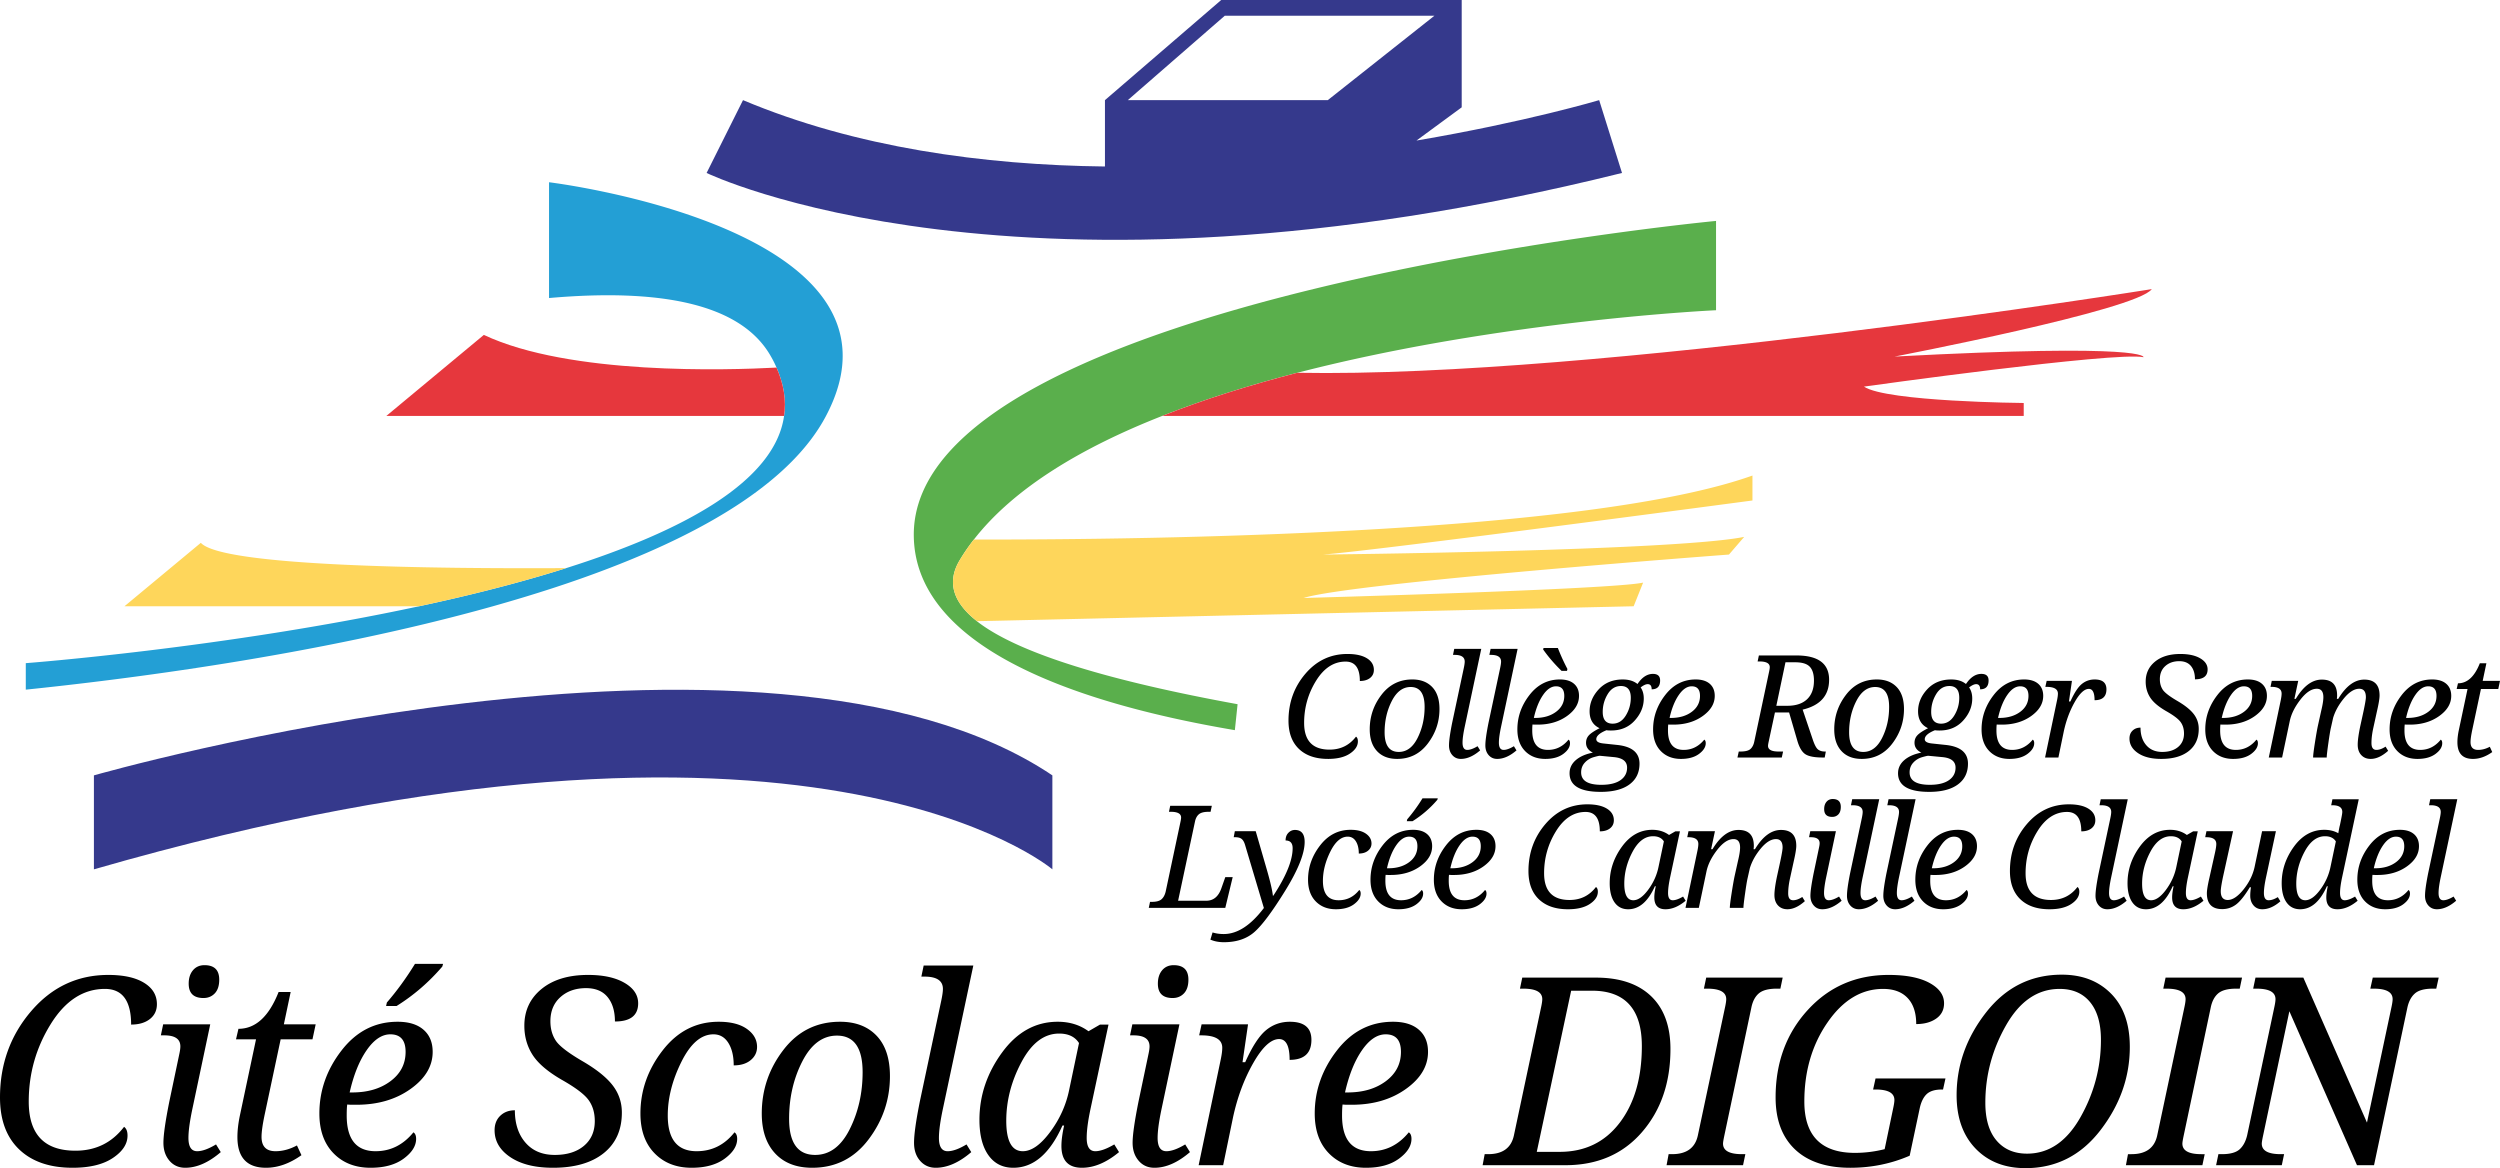 <svg xmlns="http://www.w3.org/2000/svg" width="600" height="280.355" viewBox="0 0 600 280.355"><path d="M198.161 99.974c-8.061 15.14-27.637 27.025-51.647 36.266-8.914 3.452-18.46 6.51-28.227 9.264-42.58 11.972-89.902 17.718-112.099 20.012v-6.358s47.78-3.626 94.381-13.654c12.147-2.6 24.185-5.637 35.306-9.154 28.052-8.87 50.096-20.777 52.302-36.53.546-3.648-.022-7.515-1.813-11.6a24.432 24.432 0 0 0-1.311-2.622c-7.21-12.89-26.96-16.385-53.286-14.07v-27.79s90.492 10.99 66.394 56.236z" fill="#239fd5"/><path d="M411.85 53.024v21.432s-51.472 2.338-100.475 15.01h-.022l-.088.02c-11.12 2.885-22.11 6.293-32.334 10.335-19.073 7.493-35.502 17.194-45.202 29.668a.302.302 0 0 1-.066.088 47.794 47.794 0 0 0-3.364 4.916c-3.146 5.287-1.486 10.115 4.064 14.506l.087.088c10.072 7.908 32.727 14.484 62.57 19.924l-.654 6.227c-41.795-7.079-76.794-21.127-77.056-46.666-.568-57.218 192.54-75.548 192.54-75.548z" fill="#5aaf4c"/><path d="M116.125 80.377l-23.4 19.444h95.452c.546-3.649-.022-7.516-1.813-11.601-11.841.633-49.725 1.835-70.24-7.843zm338.569 5.2s58.07-11.121 61.74-16.19c0 0-133.553 21.433-205.06 20.078h-.021l-.088.022c-11.12 2.884-22.11 6.292-32.334 10.334h206.764v-3.103s-32.968-.284-38.342-3.932c0 0 60.342-8.455 67.093-7.057 0 0 1.42-3.408-59.752-.153z" fill="#e6373d"/><path d="M48.2 130.276l-18.33 15.228h70.7c12.146-2.6 24.184-5.637 35.305-9.154-32.88.174-82.627-.46-87.674-6.074zm372.39-16.145c-39.304 14.026-143.494 15.424-186.861 15.358a.302.302 0 0 1-.066.088 47.794 47.794 0 0 0-3.364 4.916c-3.146 5.287-1.486 10.115 4.064 14.506l.087.088 157.629-3.583 2.272-5.68c-7.34 1.66-81.49 3.692-81.49 3.692 11.557-3.65 102.092-10.422 102.092-10.422l3.649-4.238c-16.91 3.386-101.132 4.238-101.132 4.238 12.235-.852 103.12-12.977 103.12-12.977v-5.986z" fill="#fed65b"/><path d="M383.799 24.032s-17.478 5.222-43.848 9.7l10.858-7.974V0h-57.72l-27.9 24.032V39.96c-29.144-.35-59.752-4.523-86.865-15.927l-8.739 17.478s74.521 36.114 219.697 0L383.8 24.032zm-113.126 0L293.94 3.78h50.315l-25.583 20.252h-47.999zM22.538 186.09v22.552c171.96-49.615 230.031 0 230.031 0V186.09c-68.784-46.232-230.031 0-230.031 0z" fill="#35398c"/><path d="M318.722 182.138c2.234 0 3.988-.427 5.26-1.283 1.274-.853 1.911-1.828 1.911-2.923 0-.548-.15-.928-.452-1.139-1.586 2.078-3.703 3.117-6.35 3.117-4.066 0-6.1-2.14-6.1-6.417 0-3.653.953-7.018 2.857-10.096 1.905-3.077 4.27-4.615 7.097-4.615 2.278 0 3.417 1.553 3.417 4.657 1.016 0 1.832-.24 2.447-.72.614-.48.921-1.127.921-1.944 0-1.172-.559-2.102-1.676-2.789s-2.675-1.03-4.674-1.03c-4.022 0-7.383 1.583-10.086 4.749s-4.055 6.917-4.055 11.252c0 2.925.834 5.187 2.504 6.785 1.67 1.598 3.997 2.396 6.98 2.396zm11.756-1.876c1.162 1.25 2.775 1.876 4.842 1.876 3.038 0 5.49-1.231 7.354-3.696 1.865-2.462 2.8-5.218 2.8-8.267 0-2.302-.58-4.06-1.741-5.278-1.165-1.217-2.757-1.827-4.777-1.827-3.05 0-5.516 1.227-7.397 3.679-1.883 2.45-2.824 5.218-2.824 8.301 0 2.223.58 3.96 1.743 5.212zm3.551-12.014c1.151-2.246 2.659-3.368 4.524-3.368 2.235 0 3.353 1.591 3.353 4.774 0 2.727-.563 5.21-1.685 7.449-1.122 2.24-2.629 3.36-4.516 3.36-2.268 0-3.4-1.575-3.4-4.726 0-2.748.574-5.244 1.724-7.489zm16.563 13.89c1.508 0 3.055-.68 4.64-2.044l-.618-1.005c-.984.59-1.805.887-2.462.887-.762 0-1.142-.58-1.142-1.743 0-.904.175-2.172.52-3.802l3.971-18.7h-6.484l-.3 1.442h.4c1.61 0 2.414.536 2.414 1.609 0 .346-.073.86-.218 1.54l-2.8 13.17c-.5 2.514-.752 4.312-.752 5.396 0 .96.264 1.741.796 2.345s1.21.905 2.035.905zm8.724 0c1.508 0 3.055-.68 4.64-2.044l-.618-1.005c-.984.59-1.805.887-2.462.887-.762 0-1.142-.58-1.142-1.743 0-.904.175-2.172.52-3.802l3.971-18.7h-6.484l-.3 1.442h.4c1.61 0 2.414.536 2.414 1.609 0 .346-.073.86-.218 1.54l-2.8 13.17c-.5 2.514-.752 4.312-.752 5.396 0 .96.264 1.741.796 2.345s1.21.905 2.035.905zm6.695-1.893c1.229 1.261 2.842 1.893 4.841 1.893 1.811 0 3.254-.4 4.333-1.197 1.078-.8 1.615-1.658 1.615-2.573 0-.425-.117-.709-.352-.854-1.34 1.641-2.987 2.462-4.941 2.462-2.513 0-3.77-1.553-3.77-4.657 0-.649.021-1.129.066-1.442.214.023.42.034.621.034h.587c2.78 0 5.135-.687 7.062-2.061 1.926-1.374 2.889-2.987 2.889-4.841 0-1.24-.4-2.206-1.197-2.9-.798-.69-1.925-1.039-3.376-1.039-2.95 0-5.391 1.248-7.322 3.745-1.933 2.496-2.9 5.242-2.9 8.235 0 2.202.615 3.932 1.844 5.195zm4.323-13.447c.96-1.39 1.994-2.085 3.1-2.085 1.329 0 1.992.764 1.992 2.296 0 1.564-.655 2.837-1.967 3.819-1.314.983-2.98 1.474-5.003 1.474h-.335c.514-2.279 1.252-4.113 2.213-5.504zm5.747-5.789l.1-.452a47.597 47.597 0 0 1-2.295-5.044h-3.435l-.1.352c1.229 1.754 2.703 3.47 4.422 5.144h1.308zm6.211 19.62c-1.732.335-3.098.937-4.098 1.801-.999.866-1.498 1.914-1.498 3.143 0 2.982 2.496 4.474 7.488 4.474 2.983 0 5.279-.596 6.888-1.786 1.606-1.188 2.41-2.85 2.41-4.984 0-2.614-1.775-4.111-5.327-4.491l-3.284-.35c-1.173-.113-1.76-.454-1.76-1.024 0-.781.815-1.502 2.447-2.161.201.044.564.068 1.089.068 2.357 0 4.256-.802 5.696-2.405 1.442-1.602 2.161-3.364 2.161-5.286 0-1.05-.25-1.931-.753-2.648.68-.525 1.246-.787 1.692-.787.638 0 .956.413.956 1.24 1.35 0 2.027-.71 2.027-2.128 0-1.05-.576-1.575-1.726-1.575-1.385 0-2.62.811-3.702 2.43-.894-.727-2.074-1.09-3.535-1.09-2.392 0-4.316.792-5.774 2.37-1.457 1.582-2.186 3.34-2.186 5.27 0 1.955.8 3.307 2.396 4.056-1.261.647-2.119 1.216-2.571 1.71-.453.49-.679 1.087-.679 1.791 0 1.04.546 1.827 1.643 2.362zm3.542-14.015c.79-1.312 1.852-1.97 3.191-1.97 1.577 0 2.364.94 2.364 2.817 0 1.54-.399 2.961-1.199 4.263-.798 1.301-1.85 1.952-3.157 1.952-1.588 0-2.38-.939-2.38-2.814 0-1.52.393-2.936 1.18-4.248zm-1.867 14.77l3.335.318c2.133.19 3.2 1.033 3.2 2.53 0 1.262-.53 2.265-1.585 3.007-1.054.742-2.588 1.116-4.598 1.116-3.228 0-4.843-.994-4.843-2.983 0-.928.296-1.709.887-2.347a4.569 4.569 0 0 1 2.121-1.305c.821-.235 1.314-.346 1.483-.335zm14.619-1.139c1.229 1.261 2.842 1.893 4.84 1.893 1.812 0 3.254-.4 4.334-1.197 1.077-.8 1.615-1.658 1.615-2.573 0-.425-.117-.709-.352-.854-1.34 1.641-2.987 2.462-4.941 2.462-2.513 0-3.77-1.553-3.77-4.657 0-.649.021-1.129.066-1.442.213.023.42.034.62.034h.588c2.78 0 5.135-.687 7.062-2.061 1.926-1.374 2.888-2.987 2.888-4.841 0-1.24-.399-2.206-1.197-2.9-.797-.69-1.924-1.039-3.375-1.039-2.95 0-5.391 1.248-7.322 3.745-1.933 2.496-2.9 5.242-2.9 8.235 0 2.202.615 3.932 1.844 5.195zm4.322-13.447c.96-1.39 1.995-2.085 3.1-2.085 1.33 0 1.993.764 1.993 2.296 0 1.564-.655 2.837-1.967 3.819-1.314.983-2.98 1.474-5.003 1.474h-.335c.514-2.279 1.252-4.113 2.212-5.504zm25.035 13.565h-1.139c-1.654 0-2.48-.46-2.48-1.374 0-.169.05-.487.15-.956l1.509-7.037h3.4l1.978 6.785c.48 1.643 1.129 2.722 1.944 3.243.815.518 2.206.779 4.17.779h.453l.269-1.44h-.269c-.646 0-1.178-.16-1.591-.478-.412-.318-.82-1.065-1.223-2.238l-2.48-7.338c4.234-1.005 6.35-3.396 6.35-7.17 0-3.888-2.62-5.831-7.858-5.831h-8.997l-.3 1.44h.452c1.64 0 2.462.458 2.462 1.374 0 .213-.045.531-.134.956l-3.602 16.989c-.158.725-.456 1.289-.896 1.692-.442.4-1.233.604-2.372.604h-.436l-.318 1.44h10.64l.318-1.44zm.57-21.415h2.345c1.642 0 2.801.352 3.477 1.056s1.014 1.816 1.014 3.335c0 1.944-.553 3.437-1.658 4.483-1.107 1.043-2.682 1.566-4.726 1.566h-2.647l2.195-10.44zm18.29 23.19c3.039 0 5.492-1.231 7.357-3.696 1.865-2.462 2.797-5.218 2.797-8.267 0-2.302-.58-4.06-1.74-5.278-1.164-1.217-2.755-1.827-4.776-1.827-3.05 0-5.517 1.227-7.399 3.679s-2.822 5.218-2.822 8.301c0 2.223.58 3.96 1.743 5.212 1.16 1.25 2.775 1.876 4.84 1.876zm-1.288-13.89c1.15-2.246 2.658-3.368 4.523-3.368 2.234 0 3.352 1.591 3.352 4.774 0 2.727-.561 5.21-1.686 7.449-1.122 2.24-2.626 3.36-4.514 3.36-2.268 0-3.401-1.575-3.401-4.726 0-2.748.574-5.244 1.726-7.489zm10.013 17.325c0 2.982 2.496 4.474 7.488 4.474 2.983 0 5.279-.596 6.887-1.786 1.607-1.188 2.411-2.85 2.411-4.984 0-2.614-1.775-4.111-5.327-4.491l-3.284-.35c-1.173-.113-1.76-.454-1.76-1.024 0-.781.815-1.502 2.447-2.161.201.044.564.068 1.089.068 2.357 0 4.256-.802 5.696-2.405 1.442-1.602 2.161-3.364 2.161-5.286 0-1.05-.25-1.931-.753-2.648.68-.525 1.246-.787 1.692-.787.638 0 .956.413.956 1.24 1.35 0 2.027-.71 2.027-2.128 0-1.05-.576-1.575-1.726-1.575-1.385 0-2.62.811-3.702 2.43-.894-.727-2.074-1.09-3.535-1.09-2.392 0-4.316.792-5.774 2.37-1.457 1.582-2.186 3.34-2.186 5.27 0 1.955.8 3.307 2.396 4.056-1.261.647-2.12 1.216-2.571 1.71-.453.49-.679 1.087-.679 1.791 0 1.04.546 1.827 1.643 2.362-1.732.335-3.098.937-4.099 1.801-.998.866-1.497 1.914-1.497 3.143zm9.138-18.959c.789-1.312 1.852-1.97 3.191-1.97 1.577 0 2.364.94 2.364 2.817 0 1.54-.399 2.961-1.199 4.263-.798 1.301-1.85 1.952-3.157 1.952-1.588 0-2.38-.939-2.38-2.814 0-1.52.393-2.936 1.18-4.248zm-5.47 16.411a4.569 4.569 0 0 1 2.12-1.305c.821-.235 1.314-.346 1.483-.335l3.335.317c2.133.19 3.2 1.033 3.2 2.53 0 1.262-.53 2.265-1.585 3.007-1.054.742-2.588 1.116-4.598 1.116-3.228 0-4.843-.994-4.843-2.983 0-.928.296-1.709.887-2.347zm18.222-2.78c1.229 1.261 2.842 1.893 4.84 1.893 1.812 0 3.254-.4 4.334-1.197 1.077-.8 1.615-1.658 1.615-2.573 0-.425-.117-.709-.352-.854-1.34 1.641-2.987 2.462-4.941 2.462-2.514 0-3.77-1.553-3.77-4.657 0-.649.021-1.129.066-1.442.213.023.42.034.62.034h.588c2.78 0 5.135-.687 7.062-2.061 1.926-1.374 2.888-2.987 2.888-4.841 0-1.24-.399-2.206-1.197-2.9-.798-.69-1.924-1.039-3.375-1.039-2.95 0-5.391 1.248-7.322 3.745-1.933 2.496-2.9 5.242-2.9 8.235 0 2.202.615 3.932 1.844 5.195zm4.322-13.447c.96-1.39 1.995-2.085 3.1-2.085 1.33 0 1.993.764 1.993 2.296 0 1.564-.655 2.837-1.967 3.819-1.314.983-2.98 1.474-5.003 1.474h-.335c.514-2.279 1.252-4.113 2.212-5.504zm9.076 15.005h3.2l1.29-6.25c.569-2.636 1.45-4.998 2.639-7.087 1.19-2.089 2.314-3.134 3.377-3.134.915 0 1.374.904 1.374 2.716 1.899 0 2.848-.873 2.848-2.616 0-1.574-.939-2.362-2.816-2.362-1.184 0-2.223.37-3.115 1.105-.894.739-1.799 2.13-2.716 4.174h-.35l.72-4.944H491.2l-.317 1.443h.285c1.82 0 2.731.541 2.731 1.623 0 .393-.068.905-.2 1.543l-2.883 13.789zm22.321-1.048c1.374.922 3.228 1.383 5.563 1.383 2.826 0 5.033-.634 6.618-1.901s2.379-3.036 2.379-5.304c0-1.33-.4-2.514-1.197-3.553-.8-1.039-2.098-2.082-3.896-3.132-1.899-1.107-3.08-2.014-3.544-2.722-.463-.71-.695-1.551-.695-2.522 0-1.318.435-2.368 1.307-3.151.87-.78 1.987-1.171 3.35-1.171 1.24 0 2.178.39 2.816 1.17.636.784.954 1.844.954 3.184 2.023 0 3.034-.791 3.034-2.379 0-1.081-.593-1.971-1.777-2.662-1.184-.694-2.77-1.04-4.758-1.04-2.558 0-4.585.61-6.083 1.835-1.495 1.223-2.244 2.823-2.244 4.8 0 1.407.354 2.67 1.064 3.786.709 1.118 1.978 2.206 3.81 3.268 1.8 1.016 2.969 1.9 3.51 2.648.542.747.813 1.664.813 2.748 0 1.361-.471 2.439-1.414 3.232-.945.794-2.215 1.19-3.813 1.19-1.62 0-2.893-.533-3.819-1.6-.928-1.066-1.39-2.476-1.39-4.23-.773 0-1.407.237-1.904.713-.497.473-.745 1.107-.745 1.9 0 1.42.687 2.588 2.061 3.51zm17.971-.51c1.23 1.261 2.842 1.893 4.841 1.893 1.812 0 3.254-.4 4.333-1.197 1.078-.8 1.615-1.658 1.615-2.573 0-.425-.117-.709-.352-.854-1.34 1.641-2.987 2.462-4.94 2.462-2.514 0-3.77-1.553-3.77-4.657 0-.649.02-1.129.065-1.442.214.023.42.034.621.034h.587c2.78 0 5.135-.687 7.062-2.061s2.889-2.987 2.889-4.841c0-1.24-.4-2.206-1.197-2.9-.798-.69-1.925-1.039-3.375-1.039-2.951 0-5.392 1.248-7.323 3.745-1.933 2.496-2.9 5.242-2.9 8.235 0 2.202.615 3.932 1.844 5.195zm4.323-13.447c.96-1.39 1.995-2.085 3.1-2.085 1.329 0 1.992.764 1.992 2.296 0 1.564-.655 2.837-1.967 3.819-1.314.983-2.98 1.474-5.003 1.474h-.335c.514-2.279 1.253-4.113 2.213-5.504zm9.076 15.005h3.2l1.843-8.78c.357-1.675 1.208-3.381 2.554-5.118s2.657-2.605 3.93-2.605c1.05 0 1.575.674 1.575 2.027 0 .749-.169 1.815-.504 3.2l-.787 3.552c-.2.916-.446 2.305-.736 4.163-.29 1.86-.435 3.047-.435 3.56h3.266c0-.445.128-1.58.386-3.4.256-1.82.457-3.045.602-3.67l.553-2.462c.503-1.643 1.38-3.215 2.63-4.717 1.253-1.502 2.464-2.253 3.636-2.253 1.062 0 1.593.674 1.593 2.027 0 .514-.24 1.87-.72 4.07l-.587 2.682c-.436 2.044-.653 3.591-.653 4.64s.284 1.883.853 2.497c.57.614 1.325.922 2.262.922 1.342 0 2.737-.649 4.19-1.944l-.62-1.005c-.805.525-1.537.787-2.196.787-.792 0-1.189-.546-1.189-1.642 0-1.071.145-2.273.436-3.602l.887-4.054c.414-1.787.621-3.044.621-3.77 0-2.536-1.225-3.804-3.67-3.804-2.302 0-4.384 1.54-6.249 4.624h-.335c.043-.267.066-.542.066-.82 0-2.536-1.222-3.804-3.67-3.804-2.312 0-4.394 1.54-6.248 4.624h-.335l.921-4.323h-6.351l-.301 1.443h.269c1.596 0 2.396.541 2.396 1.623 0 .393-.069.905-.2 1.543l-2.883 13.789zm35.679.335c1.811 0 3.254-.4 4.333-1.197 1.077-.8 1.615-1.658 1.615-2.573 0-.425-.117-.709-.352-.854-1.34 1.641-2.987 2.462-4.941 2.462-2.513 0-3.77-1.553-3.77-4.657 0-.649.021-1.129.066-1.442.213.023.42.034.62.034h.588c2.78 0 5.135-.687 7.062-2.061s2.888-2.987 2.888-4.841c0-1.24-.399-2.206-1.196-2.9-.798-.69-1.925-1.039-3.376-1.039-2.95 0-5.391 1.248-7.322 3.745-1.933 2.496-2.9 5.242-2.9 8.235 0 2.202.615 3.932 1.844 5.195 1.229 1.261 2.842 1.893 4.84 1.893zm-.519-15.34c.96-1.39 1.995-2.085 3.1-2.085 1.33 0 1.993.764 1.993 2.296 0 1.564-.655 2.837-1.967 3.819-1.314.983-2.98 1.474-5.003 1.474h-.335c.514-2.279 1.252-4.113 2.212-5.504zm15.759-1.432h4.156l.418-1.96h-4.154l.888-4.223h-1.575c-1.263 3.207-3.01 4.809-5.244 4.809l-.32 1.374h2.613l-2.093 9.885c-.224 1.062-.335 2.022-.335 2.882 0 2.671 1.244 4.005 3.736 4.005 1.54 0 3.083-.546 4.624-1.643l-.585-1.272c-.939.502-1.871.753-2.8.753-1.217 0-1.826-.625-1.826-1.877 0-.647.14-1.63.419-2.949l2.078-9.784zm-299.58 45.148h-1.776l-.904 2.562c-.693 2.067-1.916 3.1-3.67 3.1h-6.751l4.054-19.016c.168-.783.486-1.366.955-1.752.47-.386 1.245-.578 2.329-.578h.452l.302-1.44h-9.986l-.302 1.44h.436c1.653 0 2.48.459 2.48 1.374 0 .213-.045.531-.135.956l-3.568 16.82c-.19.805-.52 1.417-.99 1.836-.467.418-1.239.629-2.31.629h-.453l-.302 1.44h18.363l1.777-7.371zm2.138-9.174c.347.273.62.744.822 1.416l4.524 15.163c-3.15 4.165-6.362 6.25-9.635 6.25-.983 0-1.877-.129-2.68-.387l-.52 1.726c.95.414 2.027.621 3.234.621 3.038 0 5.487-.821 7.347-2.464 1.86-1.64 4.33-4.963 7.414-9.96 3.082-4.998 4.626-8.877 4.626-11.636 0-1.922-.776-2.882-2.33-2.882-.605 0-1.13.228-1.574.687-.448.458-.672 1.07-.672 1.843 1.129 0 1.692.619 1.692 1.858 0 2.894-1.547 6.693-4.64 11.396h-.1c-.135-1.274-.615-3.346-1.442-6.217l-2.68-9.266h-5.01l-.27 1.442h.353c.682 0 1.196.136 1.541.41zm25.48-.545c.826 0 1.474.372 1.942 1.114.469.743.704 1.724.704 2.94.928 0 1.668-.228 2.22-.687.553-.456.83-1.032.83-1.726 0-.936-.441-1.72-1.324-2.345-.881-.625-2.11-.938-3.685-.938-2.95 0-5.391 1.248-7.322 3.744-1.933 2.496-2.9 5.242-2.9 8.235 0 2.202.615 3.933 1.844 5.196 1.229 1.26 2.842 1.892 4.84 1.892 1.812 0 3.254-.399 4.334-1.197 1.077-.8 1.615-1.658 1.615-2.573 0-.425-.117-.708-.352-.853-1.295 1.64-2.942 2.462-4.941 2.462-2.514 0-3.77-1.553-3.77-4.658 0-2.289.595-4.63 1.783-7.021 1.19-2.39 2.584-3.585 4.182-3.585zm14.267-4.156l-.1.453h1.374a25.85 25.85 0 0 0 5.963-5.144l.102-.352h-3.67a38.281 38.281 0 0 1-3.669 5.043zm1.408 2.514c-2.95 0-5.391 1.248-7.322 3.744-1.933 2.496-2.9 5.242-2.9 8.235 0 2.202.615 3.933 1.844 5.196 1.229 1.26 2.842 1.892 4.84 1.892 1.812 0 3.254-.399 4.334-1.197 1.077-.8 1.615-1.658 1.615-2.573 0-.425-.117-.708-.352-.853-1.34 1.64-2.987 2.462-4.941 2.462-2.514 0-3.77-1.553-3.77-4.658 0-.648.021-1.128.066-1.442.213.023.42.034.62.034h.588c2.78 0 5.135-.687 7.062-2.06s2.888-2.988 2.888-4.842c0-1.24-.399-2.206-1.197-2.9-.798-.69-1.924-1.038-3.375-1.038zm-.93 7.757c-1.314.984-2.98 1.474-5.003 1.474h-.335c.514-2.278 1.252-4.113 2.212-5.504.96-1.389 1.995-2.085 3.1-2.085 1.33 0 1.993.764 1.993 2.296 0 1.564-.655 2.838-1.967 3.82zm18.549 7.54c0-.425-.117-.708-.352-.853-1.34 1.64-2.987 2.462-4.941 2.462-2.514 0-3.77-1.553-3.77-4.658 0-.648.021-1.128.066-1.442.213.023.42.034.62.034h.587c2.78 0 5.136-.687 7.062-2.06 1.927-1.375 2.89-2.988 2.89-4.842 0-1.24-.4-2.206-1.198-2.9-.798-.69-1.924-1.038-3.375-1.038-2.95 0-5.391 1.248-7.322 3.744-1.933 2.496-2.9 5.242-2.9 8.235 0 2.202.615 3.933 1.844 5.196 1.229 1.26 2.841 1.892 4.84 1.892 1.812 0 3.254-.399 4.334-1.197 1.077-.8 1.615-1.658 1.615-2.573zm-6.467-11.57c.96-1.389 1.995-2.085 3.1-2.085 1.33 0 1.993.764 1.993 2.296 0 1.564-.655 2.838-1.967 3.82-1.314.983-2.98 1.473-5.003 1.473h-.335c.514-2.278 1.252-4.113 2.212-5.504zm30.245-8.016c2.279 0 3.418 1.553 3.418 4.658 1.018 0 1.833-.241 2.447-.721.615-.48.922-1.127.922-1.944 0-1.171-.56-2.102-1.675-2.789-1.118-.687-2.675-1.03-4.674-1.03-4.022 0-7.385 1.583-10.088 4.75s-4.056 6.916-4.056 11.251c0 2.926.837 5.187 2.505 6.785 1.67 1.598 3.996 2.396 6.979 2.396 2.234 0 3.987-.427 5.261-1.282 1.274-.854 1.91-1.829 1.91-2.923 0-.548-.15-.928-.453-1.14-1.585 2.079-3.701 3.118-6.349 3.118-4.067 0-6.098-2.14-6.098-6.418 0-3.653.952-7.017 2.857-10.096 1.903-3.076 4.27-4.615 7.094-4.615zm19.178 23.356c1.586 0 3.2-.68 4.841-2.044l-.618-1.005c-1.005.591-1.833.888-2.482.888-.746 0-1.122-.58-1.122-1.743 0-.96.169-2.228.504-3.802l2.344-10.992h-1.105l-1.508.87c-1.129-.825-2.469-1.24-4.02-1.24-2.895 0-5.32 1.347-7.281 4.04s-2.94 5.613-2.94 8.762c0 1.978.388 3.516 1.164 4.617.777 1.099 1.863 1.649 3.258 1.649 2.637 0 4.775-1.837 6.418-5.513h.218c-.235 1.052-.352 1.94-.352 2.665 0 1.899.894 2.848 2.681 2.848zm-4.139-4.692c-1.25 1.688-2.447 2.53-3.586 2.53-1.44 0-2.161-1.322-2.161-3.97 0-2.624.663-5.18 1.986-7.666 1.323-2.485 2.963-3.727 4.918-3.727 1.205 0 2.071.412 2.596 1.24L398.055 208c-.402 2-1.23 3.843-2.48 5.528zm9.661-14.04l-.3 1.442h.268c1.596 0 2.396.542 2.396 1.623 0 .393-.068.905-.2 1.543l-2.883 13.79h3.2l1.844-8.78c.356-1.675 1.207-3.382 2.554-5.119 1.346-1.736 2.656-2.605 3.93-2.605 1.05 0 1.574.674 1.574 2.027 0 .749-.168 1.816-.503 3.2l-.788 3.553c-.2.915-.446 2.304-.736 4.162-.29 1.86-.435 3.047-.435 3.561h3.266c0-.446.128-1.58.387-3.4.256-1.82.456-3.045.601-3.67l.553-2.463c.503-1.642 1.38-3.215 2.63-4.717 1.253-1.502 2.465-2.253 3.636-2.253 1.063 0 1.594.674 1.594 2.027 0 .514-.241 1.871-.721 4.07l-.587 2.683c-.435 2.044-.653 3.59-.653 4.64s.284 1.882.853 2.496c.57.615 1.325.922 2.262.922 1.342 0 2.737-.649 4.19-1.944l-.62-1.005c-.805.525-1.537.788-2.196.788-.792 0-1.188-.546-1.188-1.643 0-1.071.145-2.272.435-3.601l.887-4.054c.414-1.788.621-3.045.621-3.77 0-2.537-1.224-3.804-3.67-3.804-2.301 0-4.384 1.54-6.249 4.623h-.334c.042-.267.066-.542.066-.82 0-2.536-1.223-3.803-3.67-3.803-2.313 0-4.395 1.54-6.25 4.623h-.334l.922-4.322h-6.352zm32.564-5.31c0 1.25.642 1.875 1.929 1.875.602 0 1.097-.203 1.483-.61.384-.408.578-1.003.578-1.786 0-1.261-.644-1.893-1.929-1.893-.625 0-1.124.22-1.498.662-.375.441-.563 1.026-.563 1.751zm-2.528 15.397c-.514 2.569-.772 4.367-.772 5.396 0 .936.262 1.713.789 2.327.525.615 1.212.922 2.059.922 1.508 0 3.055-.68 4.642-2.044l-.62-1.005c-.984.591-1.803.888-2.462.888-.76 0-1.14-.58-1.14-1.743 0-.894.173-2.162.519-3.802l2.33-11.026h-6.15l-.302 1.442h.452c1.397 0 2.095.48 2.095 1.44 0 .235-.038.536-.117.905l-1.323 6.3zm15.741-17.762h-6.484l-.3 1.443h.4c1.61 0 2.414.535 2.414 1.608 0 .346-.073.86-.218 1.54l-2.8 13.171c-.5 2.513-.752 4.312-.752 5.396 0 .96.264 1.74.796 2.344s1.21.905 2.035.905c1.508 0 3.055-.68 4.64-2.044l-.618-1.005c-.984.591-1.805.888-2.462.888-.762 0-1.142-.58-1.142-1.743 0-.905.175-2.172.52-3.802l3.971-18.7zm8.724 0h-6.484l-.3 1.443h.4c1.61 0 2.414.535 2.414 1.608 0 .346-.073.86-.218 1.54l-2.8 13.171c-.5 2.513-.752 4.312-.752 5.396 0 .96.264 1.74.796 2.344s1.21.905 2.035.905c1.508 0 3.055-.68 4.64-2.044l-.618-1.005c-.984.591-1.805.888-2.462.888-.762 0-1.142-.58-1.142-1.743 0-.905.175-2.172.52-3.802l3.971-18.7zm4.199 18.18h.587c2.78 0 5.135-.687 7.062-2.06 1.926-1.375 2.889-2.988 2.889-4.842 0-1.24-.4-2.206-1.197-2.9-.798-.69-1.925-1.038-3.376-1.038-2.95 0-5.391 1.248-7.322 3.744-1.933 2.496-2.9 5.242-2.9 8.235 0 2.202.615 3.933 1.844 5.196 1.229 1.26 2.842 1.892 4.841 1.892 1.811 0 3.254-.399 4.333-1.197 1.078-.8 1.615-1.658 1.615-2.573 0-.425-.117-.708-.352-.853-1.34 1.64-2.987 2.462-4.941 2.462-2.513 0-3.77-1.553-3.77-4.658 0-.648.021-1.128.066-1.442.213.023.42.034.621.034zm1.91-7.113c.96-1.389 1.994-2.085 3.1-2.085 1.329 0 1.992.764 1.992 2.296 0 1.564-.655 2.838-1.967 3.82-1.314.983-2.98 1.473-5.003 1.473h-.335c.514-2.278 1.252-4.113 2.212-5.504zm30.244-8.016c2.28 0 3.418 1.553 3.418 4.658 1.018 0 1.833-.241 2.448-.721.614-.48.921-1.127.921-1.944 0-1.171-.559-2.102-1.675-2.789-1.118-.687-2.675-1.03-4.674-1.03-4.022 0-7.384 1.583-10.088 4.75s-4.055 6.916-4.055 11.251c0 2.926.836 5.187 2.504 6.785 1.671 1.598 3.997 2.396 6.98 2.396 2.233 0 3.987-.427 5.26-1.282 1.274-.854 1.91-1.829 1.91-2.923 0-.548-.15-.928-.452-1.14-1.586 2.079-3.702 3.118-6.35 3.118-4.066 0-6.097-2.14-6.097-6.418 0-3.653.951-7.017 2.856-10.096 1.904-3.076 4.27-4.615 7.094-4.615zm7.788-1.608h.401c1.609 0 2.413.535 2.413 1.608 0 .346-.073.86-.218 1.54l-2.799 13.171c-.501 2.513-.753 4.312-.753 5.396 0 .96.265 1.74.796 2.344s1.21.905 2.035.905c1.509 0 3.055-.68 4.64-2.044l-.618-1.005c-.984.591-1.805.888-2.462.888-.762 0-1.142-.58-1.142-1.743 0-.905.175-2.172.521-3.802l3.97-18.7h-6.483l-.301 1.442zm20.115 24.964c1.585 0 3.2-.68 4.84-2.044l-.618-1.005c-1.005.591-1.833.888-2.481.888-.747 0-1.122-.58-1.122-1.743 0-.96.168-2.228.503-3.802l2.345-10.992h-1.105l-1.509.87c-1.128-.825-2.468-1.24-4.02-1.24-2.895 0-5.32 1.347-7.281 4.04-1.96 2.692-2.94 5.613-2.94 8.762 0 1.978.388 3.516 1.165 4.617.776 1.099 1.862 1.649 3.258 1.649 2.637 0 4.775-1.837 6.417-5.513h.218c-.235 1.052-.352 1.94-.352 2.665 0 1.899.894 2.848 2.682 2.848zm-4.14-4.692c-1.25 1.688-2.446 2.53-3.586 2.53-1.44 0-2.161-1.322-2.161-3.97 0-2.624.664-5.18 1.986-7.666 1.323-2.485 2.964-3.727 4.918-3.727 1.206 0 2.072.412 2.597 1.24L522.333 208c-.401 2-1.229 3.843-2.48 5.528zm20.997 3.77c.531.615 1.227.922 2.086.922 1.451 0 2.904-.636 4.357-1.91l-.62-1.004c-.816.501-1.548.753-2.196.753-.76 0-1.14-.58-1.14-1.743 0-.916.173-2.183.521-3.802l2.362-11.026h-3.318l-1.792 8.544c-.414 1.923-1.3 3.73-2.656 5.422-1.357 1.692-2.622 2.539-3.796 2.539-1.115 0-1.674-.7-1.674-2.096 0-.68.228-2.06.687-4.139l2.261-10.27h-6.383l-.301 1.442h.266c1.598 0 2.396.542 2.396 1.623 0 .46-.1 1.14-.3 2.044l-1.34 6.017c-.414 1.786-.621 3.042-.621 3.77 0 2.535 1.224 3.802 3.67 3.802 1.228 0 2.331-.363 3.309-1.088s2.086-2.112 3.326-4.156h.269c-.113.76-.169 1.436-.169 2.029 0 .936.265 1.713.796 2.327zm20.14.922c1.586 0 3.2-.68 4.841-2.044l-.618-1.005c-1.005.591-1.833.888-2.482.888-.746 0-1.122-.58-1.122-1.743 0-.96.169-2.228.504-3.802l3.987-18.7h-6.317l-.3 1.442h.268c1.596 0 2.396.535 2.396 1.608 0 .256-.08.77-.235 1.54l-.335 1.643c-.079.235-.207.877-.386 1.927-.96-.546-2.082-.821-3.367-.821-2.895 0-5.32 1.346-7.281 4.038s-2.94 5.614-2.94 8.763c0 1.978.388 3.516 1.164 4.617.777 1.099 1.863 1.649 3.258 1.649 2.637 0 4.775-1.837 6.418-5.513h.218c-.235 1.052-.352 1.94-.352 2.665 0 1.899.894 2.848 2.681 2.848zm-4.139-4.692c-1.25 1.688-2.447 2.53-3.586 2.53-1.44 0-2.161-1.322-2.161-3.97 0-2.624.663-5.18 1.986-7.666 1.323-2.485 2.963-3.727 4.918-3.727 1.205 0 2.071.412 2.596 1.24L559.331 208c-.402 2-1.23 3.843-2.48 5.528zm13.164-3.535h.587c2.78 0 5.135-.687 7.062-2.06 1.927-1.375 2.889-2.988 2.889-4.842 0-1.24-.4-2.206-1.197-2.9-.798-.69-1.925-1.038-3.375-1.038-2.951 0-5.392 1.248-7.323 3.744-1.933 2.496-2.9 5.242-2.9 8.235 0 2.202.615 3.933 1.844 5.196 1.23 1.26 2.842 1.892 4.841 1.892 1.812 0 3.254-.399 4.333-1.197 1.078-.8 1.616-1.658 1.616-2.573 0-.425-.118-.708-.352-.853-1.34 1.64-2.987 2.462-4.942 2.462-2.513 0-3.77-1.553-3.77-4.658 0-.648.022-1.128.066-1.442.214.023.42.034.621.034zm1.91-7.113c.96-1.389 1.995-2.085 3.1-2.085 1.33 0 1.993.764 1.993 2.296 0 1.564-.655 2.838-1.968 3.82-1.314.983-2.98 1.473-5.003 1.473h-.335c.515-2.278 1.253-4.113 2.213-5.504zm17.821-11.067h-6.484l-.3 1.443h.4c1.61 0 2.414.535 2.414 1.608 0 .346-.073.86-.218 1.54l-2.8 13.171c-.5 2.513-.752 4.312-.752 5.396 0 .96.264 1.74.796 2.344s1.21.905 2.035.905c1.508 0 3.055-.68 4.64-2.044l-.618-1.005c-.984.591-1.805.888-2.462.888-.762 0-1.142-.58-1.142-1.743 0-.905.175-2.172.52-3.802l3.971-18.7zM34.578 235.877c-2.052-1.263-4.917-1.894-8.59-1.894-7.39 0-13.57 2.91-18.537 8.73C2.483 248.531 0 255.425 0 263.389c0 5.379 1.534 9.535 4.603 12.47 3.068 2.936 7.344 4.404 12.825 4.404 4.105 0 7.327-.785 9.668-2.355s3.51-3.363 3.51-5.375c0-1.004-.277-1.702-.831-2.093-2.915 3.817-6.805 5.727-11.67 5.727-7.473 0-11.208-3.93-11.208-11.792 0-6.712 1.75-12.897 5.25-18.553 3.5-5.654 7.846-8.483 13.04-8.483 4.188 0 6.282 2.854 6.282 8.56 1.867 0 3.365-.44 4.495-1.323 1.129-.884 1.693-2.074 1.693-3.572 0-2.155-1.026-3.864-3.079-5.127zm12.742 40.414c-1.397 0-2.093-1.067-2.093-3.203 0-1.643.318-3.973.953-6.99l4.28-20.26h-11.3l-.554 2.648h.831c2.566 0 3.85.884 3.85 2.648 0 .431-.073.986-.216 1.662l-2.433 11.579c-.945 4.721-1.416 8.026-1.416 9.914 0 1.724.482 3.152 1.447 4.28.965 1.129 2.227 1.694 3.787 1.694 2.772 0 5.615-1.252 8.53-3.757l-1.14-1.848c-1.806 1.089-3.316 1.633-4.526 1.633zm1.51-36.766c1.108 0 2.015-.373 2.724-1.124.708-.749 1.062-1.841 1.062-3.28 0-2.318-1.18-3.479-3.54-3.479-1.15 0-2.069.405-2.757 1.216-.688.813-1.032 1.884-1.032 3.22 0 2.298 1.181 3.447 3.542 3.447zm20.93-1.446h-2.894c-2.32 5.89-5.532 8.837-9.638 8.837l-.585 2.524h4.804l-3.849 18.167c-.412 1.95-.617 3.717-.617 5.296 0 4.907 2.29 7.36 6.867 7.36 2.833 0 5.666-1.007 8.5-3.019l-1.08-2.34c-1.723.924-3.438 1.387-5.141 1.387-2.238 0-3.356-1.15-3.356-3.448 0-1.19.256-2.998.769-5.422l3.819-17.981h7.636l.769-3.601h-7.636l1.632-7.76zm25.674 7.143c-5.42 0-9.905 2.294-13.455 6.883-3.552 4.587-5.328 9.63-5.328 15.133 0 4.043 1.13 7.226 3.387 9.545s5.224 3.48 8.9 3.48c3.325 0 5.978-.734 7.959-2.202s2.972-3.044 2.972-4.728c0-.778-.216-1.301-.648-1.57-2.463 3.02-5.49 4.528-9.082 4.528-4.62 0-6.929-2.853-6.929-8.56 0-1.19.04-2.074.124-2.648.39.04.769.06 1.139.06h1.077c5.111 0 9.438-1.261 12.979-3.787 3.54-2.524 5.311-5.49 5.311-8.9 0-2.276-.734-4.053-2.202-5.324-1.467-1.274-3.536-1.91-6.204-1.91zm-1.709 14.256c-2.412 1.807-5.476 2.71-9.191 2.71h-.616c.944-4.188 2.3-7.56 4.065-10.115 1.765-2.556 3.664-3.834 5.696-3.834 2.443 0 3.665 1.406 3.665 4.218 0 2.876-1.207 5.214-3.619 7.021zm-.877-18.875l-.185.832h2.525c4.084-2.545 7.739-5.697 10.962-9.454l.184-.646h-6.743c-2.094 3.407-4.341 6.496-6.743 9.268zm57.043-4.71c-2.175-1.272-5.09-1.91-8.744-1.91-4.701 0-8.426 1.124-11.177 3.373-2.75 2.246-4.126 5.186-4.126 8.82 0 2.588.651 4.907 1.955 6.96s3.638 4.053 7.005 6.003c3.305 1.87 5.456 3.49 6.45 4.867.996 1.374 1.494 3.057 1.494 5.048 0 2.504-.867 4.486-2.601 5.944-1.735 1.457-4.07 2.184-7.006 2.184-2.976 0-5.317-.979-7.02-2.94s-2.555-4.55-2.555-7.774c-1.417 0-2.582.437-3.495 1.308-.914.872-1.37 2.037-1.37 3.494 0 2.608 1.262 4.758 3.786 6.452 2.525 1.694 5.933 2.541 10.223 2.541 5.193 0 9.248-1.165 12.163-3.495 2.915-2.33 4.372-5.579 4.372-9.746 0-2.442-.734-4.619-2.2-6.528-1.469-1.91-3.855-3.828-7.16-5.759-3.49-2.03-5.661-3.7-6.512-5.003-.853-1.303-1.278-2.848-1.278-4.634 0-2.421.8-4.35 2.4-5.788 1.602-1.436 3.655-2.155 6.16-2.155 2.278 0 4.003.72 5.172 2.155 1.17 1.438 1.756 3.388 1.756 5.85 3.714 0 5.573-1.457 5.573-4.371 0-1.991-1.088-3.623-3.265-4.897zm29.37 11.053c-1.622-1.15-3.88-1.724-6.774-1.724-5.42 0-9.905 2.294-13.455 6.883-3.553 4.587-5.328 9.63-5.328 15.133 0 4.043 1.129 7.226 3.387 9.545s5.224 3.48 8.899 3.48c3.325 0 5.978-.734 7.96-2.202s2.971-3.044 2.971-4.728c0-.778-.215-1.301-.647-1.57-2.381 3.02-5.409 4.528-9.083 4.528-4.619 0-6.928-2.853-6.928-8.56 0-4.208 1.093-8.509 3.279-12.902s4.747-6.59 7.683-6.59c1.519 0 2.71.683 3.571 2.048s1.293 3.166 1.293 5.404c1.704 0 3.064-.42 4.08-1.263 1.016-.84 1.525-1.899 1.525-3.17 0-1.726-.812-3.162-2.433-4.312zm22.347-1.724c-5.603 0-10.135 2.253-13.593 6.76-3.46 4.505-5.19 9.59-5.19 15.256 0 4.086 1.068 7.277 3.203 9.575 2.135 2.3 5.1 3.45 8.9 3.45 5.583 0 10.088-2.263 13.516-6.79 3.428-4.526 5.142-9.591 5.142-15.196 0-4.229-1.067-7.46-3.202-9.699-2.135-2.238-5.06-3.356-8.776-3.356zm2.325 25.788c-2.062 4.116-4.83 6.172-8.298 6.172-4.167 0-6.25-2.893-6.25-8.681 0-5.05 1.056-9.64 3.17-13.766 2.115-4.124 4.887-6.187 8.314-6.187 4.106 0 6.159 2.925 6.159 8.775 0 5.008-1.032 9.571-3.095 13.687zm29.662-39.274h-11.917l-.553 2.648h.74c2.955 0 4.433.985 4.433 2.955 0 .638-.134 1.58-.4 2.833l-5.142 24.203c-.924 4.619-1.386 7.924-1.386 9.914 0 1.765.486 3.203 1.463 4.31.974 1.11 2.22 1.664 3.74 1.664 2.771 0 5.614-1.252 8.53-3.757l-1.14-1.848c-1.806 1.089-3.315 1.633-4.526 1.633-1.397 0-2.094-1.067-2.094-3.203 0-1.662.318-3.992.955-6.99l7.297-34.362zm29.276 44.555c-1.375 0-2.064-1.067-2.064-3.203 0-1.764.309-4.094.924-6.99l4.311-20.2h-2.032l-2.77 1.603c-2.074-1.52-4.537-2.279-7.391-2.279-5.317 0-9.776 2.473-13.378 7.42-3.603 4.948-5.405 10.316-5.405 16.104 0 3.634.713 6.463 2.14 8.483 1.427 2.023 3.424 3.034 5.99 3.034 4.843 0 8.774-3.377 11.792-10.132h.4c-.43 1.93-.646 3.563-.646 4.897 0 3.49 1.643 5.235 4.926 5.235 2.916 0 5.882-1.252 8.9-3.757l-1.14-1.848c-1.848 1.089-3.367 1.633-4.557 1.633zm-6.25-14.811c-.74 3.674-2.259 7.062-4.558 10.162-2.299 3.1-4.495 4.649-6.59 4.649-2.647 0-3.97-2.433-3.97-7.297 0-4.824 1.215-9.52 3.648-14.088 2.432-4.568 5.444-6.85 9.037-6.85 2.217 0 3.808.759 4.773 2.278l-2.34 11.146zm23.302 14.81c-1.396 0-2.093-1.066-2.093-3.202 0-1.643.318-3.973.954-6.99l4.28-20.26h-11.3l-.554 2.648h.83c2.566 0 3.85.884 3.85 2.648 0 .431-.073.986-.216 1.662l-2.432 11.579c-.945 4.721-1.417 8.026-1.417 9.914 0 1.724.482 3.152 1.448 4.28.964 1.129 2.226 1.694 3.787 1.694 2.771 0 5.614-1.252 8.529-3.757l-1.14-1.848c-1.806 1.089-3.315 1.633-4.526 1.633zm-1-43.432c-.689.813-1.032 1.884-1.032 3.22 0 2.298 1.18 3.447 3.541 3.447 1.109 0 2.017-.373 2.725-1.124.708-.749 1.062-1.841 1.062-3.28 0-2.318-1.18-3.479-3.54-3.479-1.15 0-2.069.405-2.757 1.216zm30.646 12.364c-2.176 0-4.084.676-5.727 2.031-1.642 1.355-3.305 3.91-4.988 7.668h-.647l1.324-9.082h-11.145l-.586 2.647h.524c3.345 0 5.019.997 5.019 2.987 0 .72-.124 1.662-.37 2.831l-5.296 25.343h5.881l2.37-11.485c1.048-4.845 2.664-9.187 4.85-13.025 2.187-3.839 4.254-5.759 6.206-5.759 1.682 0 2.524 1.664 2.524 4.988 3.49 0 5.234-1.6 5.234-4.802 0-2.895-1.724-4.342-5.173-4.342zm24.75 0c-5.419 0-9.904 2.294-13.455 6.883-3.552 4.587-5.327 9.63-5.327 15.133 0 4.043 1.129 7.226 3.387 9.545 2.258 2.32 5.224 3.48 8.899 3.48 3.325 0 5.978-.734 7.959-2.202s2.972-3.044 2.972-4.728c0-.778-.215-1.301-.647-1.57-2.464 3.02-5.491 4.528-9.083 4.528-4.619 0-6.929-2.853-6.929-8.56 0-1.19.041-2.074.124-2.648.39.04.77.06 1.14.06h1.077c5.11 0 9.438-1.261 12.978-3.787 3.54-2.524 5.312-5.49 5.312-8.9 0-2.276-.734-4.053-2.202-5.324-1.468-1.274-3.537-1.91-6.205-1.91zm-1.708 14.256c-2.412 1.807-5.476 2.71-9.192 2.71h-.615c.944-4.188 2.299-7.56 4.064-10.115s3.664-3.834 5.697-3.834c2.443 0 3.664 1.406 3.664 4.218 0 2.876-1.207 5.214-3.618 7.021zm63.65-20.398c-3.1-2.966-7.515-4.451-13.241-4.451h-17.675l-.554 2.648h.8c3.038 0 4.557.843 4.557 2.526 0 .39-.081.975-.245 1.756l-6.559 30.913c-.636 3.018-2.699 4.527-6.19 4.527h-.831l-.493 2.648h19.86c7.658 0 13.775-2.633 18.354-7.899 4.576-5.265 6.865-11.92 6.865-19.967 0-5.5-1.55-9.736-4.649-12.701zm-7.53 30.375c-3.542 4.66-8.348 6.99-14.425 6.99h-5.48l8.252-38.675h4.988c7.984 0 11.978 4.435 11.978 13.302 0 7.596-1.771 13.723-5.313 18.383zm38.56-32.178l.552-2.648h-18.35l-.555 2.648h.8c3.038 0 4.557.843 4.557 2.526 0 .39-.081.975-.245 1.756l-6.559 30.913c-.636 3.018-2.699 4.527-6.19 4.527h-.831l-.493 2.648h18.353l.554-2.648h-.802c-3.038 0-4.555-.843-4.555-2.526 0-.286.092-.87.275-1.754l6.529-30.915c.307-1.498.902-2.626 1.786-3.388.883-.757 2.33-1.14 4.341-1.14h.832zm22.254 24.203h.585c3.019 0 4.527.842 4.527 2.526 0 .388-.083.975-.247 1.753l-2.093 10.039a29.234 29.234 0 0 1-7.113.894c-8.108 0-12.162-4.107-12.162-12.317 0-7.288 1.852-13.616 5.558-18.984 3.704-5.368 8.155-8.052 13.348-8.052 2.545 0 4.506.73 5.88 2.186 1.376 1.458 2.063 3.542 2.063 6.252 1.95 0 3.552-.442 4.805-1.325 1.252-.881 1.877-2.104 1.877-3.663 0-1.991-1.17-3.623-3.51-4.897-2.34-1.271-5.604-1.91-9.793-1.91-7.819 0-14.296 2.815-19.428 8.439-5.133 5.624-7.697 12.613-7.697 20.968 0 5.357 1.549 9.51 4.649 12.456 3.1 2.944 7.522 4.418 13.27 4.418 5.05 0 9.802-.964 14.257-2.895l2.402-11.331c.328-1.54.883-2.684 1.662-3.433.78-.749 2.012-1.124 3.695-1.124h.248l.584-2.648H450.13l-.585 2.648zm57.113-23.002c-2.998-3.036-6.938-4.557-11.824-4.557-7.39 0-13.446 3.019-18.167 9.052-4.722 6.036-7.081 12.667-7.081 19.893 0 5.358 1.508 9.612 4.525 12.763 3.019 3.151 7.021 4.726 12.01 4.726 7.328 0 13.332-3.049 18.013-9.144 4.679-6.098 7.02-12.748 7.02-19.953 0-5.481-1.499-9.742-4.496-12.78zm-7.374 29.699c-3.296 5.799-7.56 8.698-12.794 8.698-3.1 0-5.543-1.052-7.33-3.155s-2.677-5.127-2.677-9.068c0-6.569 1.656-12.765 4.971-18.583 3.316-5.82 7.602-8.73 12.857-8.73 3.14 0 5.577 1.058 7.312 3.172 1.734 2.115 2.603 5.131 2.603 9.053 0 6.61-1.647 12.814-4.942 18.613zm31.293-26.373c.307-1.498.902-2.626 1.786-3.388.883-.757 2.33-1.14 4.341-1.14h.832l.553-2.647h-18.35l-.555 2.648h.8c3.038 0 4.557.843 4.557 2.526 0 .39-.08.975-.245 1.756l-6.559 30.913c-.635 3.018-2.699 4.527-6.19 4.527h-.831l-.493 2.648h18.353l.554-2.648h-.802c-3.038 0-4.555-.843-4.555-2.526 0-.286.092-.87.275-1.754l6.529-30.915zm38.299-4.527h.83c3.019 0 4.527.843 4.527 2.526 0 .39-.083.975-.247 1.756l-5.912 27.866-15.272-34.796h-11.485l-.555 2.648h.8c3.039 0 4.558.843 4.558 2.526 0 .39-.081.975-.246 1.756l-6.558 30.913c-.35 1.478-.956 2.602-1.818 3.373-.862.768-2.279 1.154-4.248 1.154h-.832l-.555 2.648h15.767l.553-2.648h-.8c-3.038 0-4.557-.843-4.557-2.526 0-.286.091-.87.277-1.754l6.343-30.02 16.228 36.948h4.094l8.007-37.843c.326-1.478.928-2.603 1.8-3.37.873-.771 2.313-1.157 4.325-1.157h.803l.584-2.648h-15.826l-.585 2.648z"/></svg>